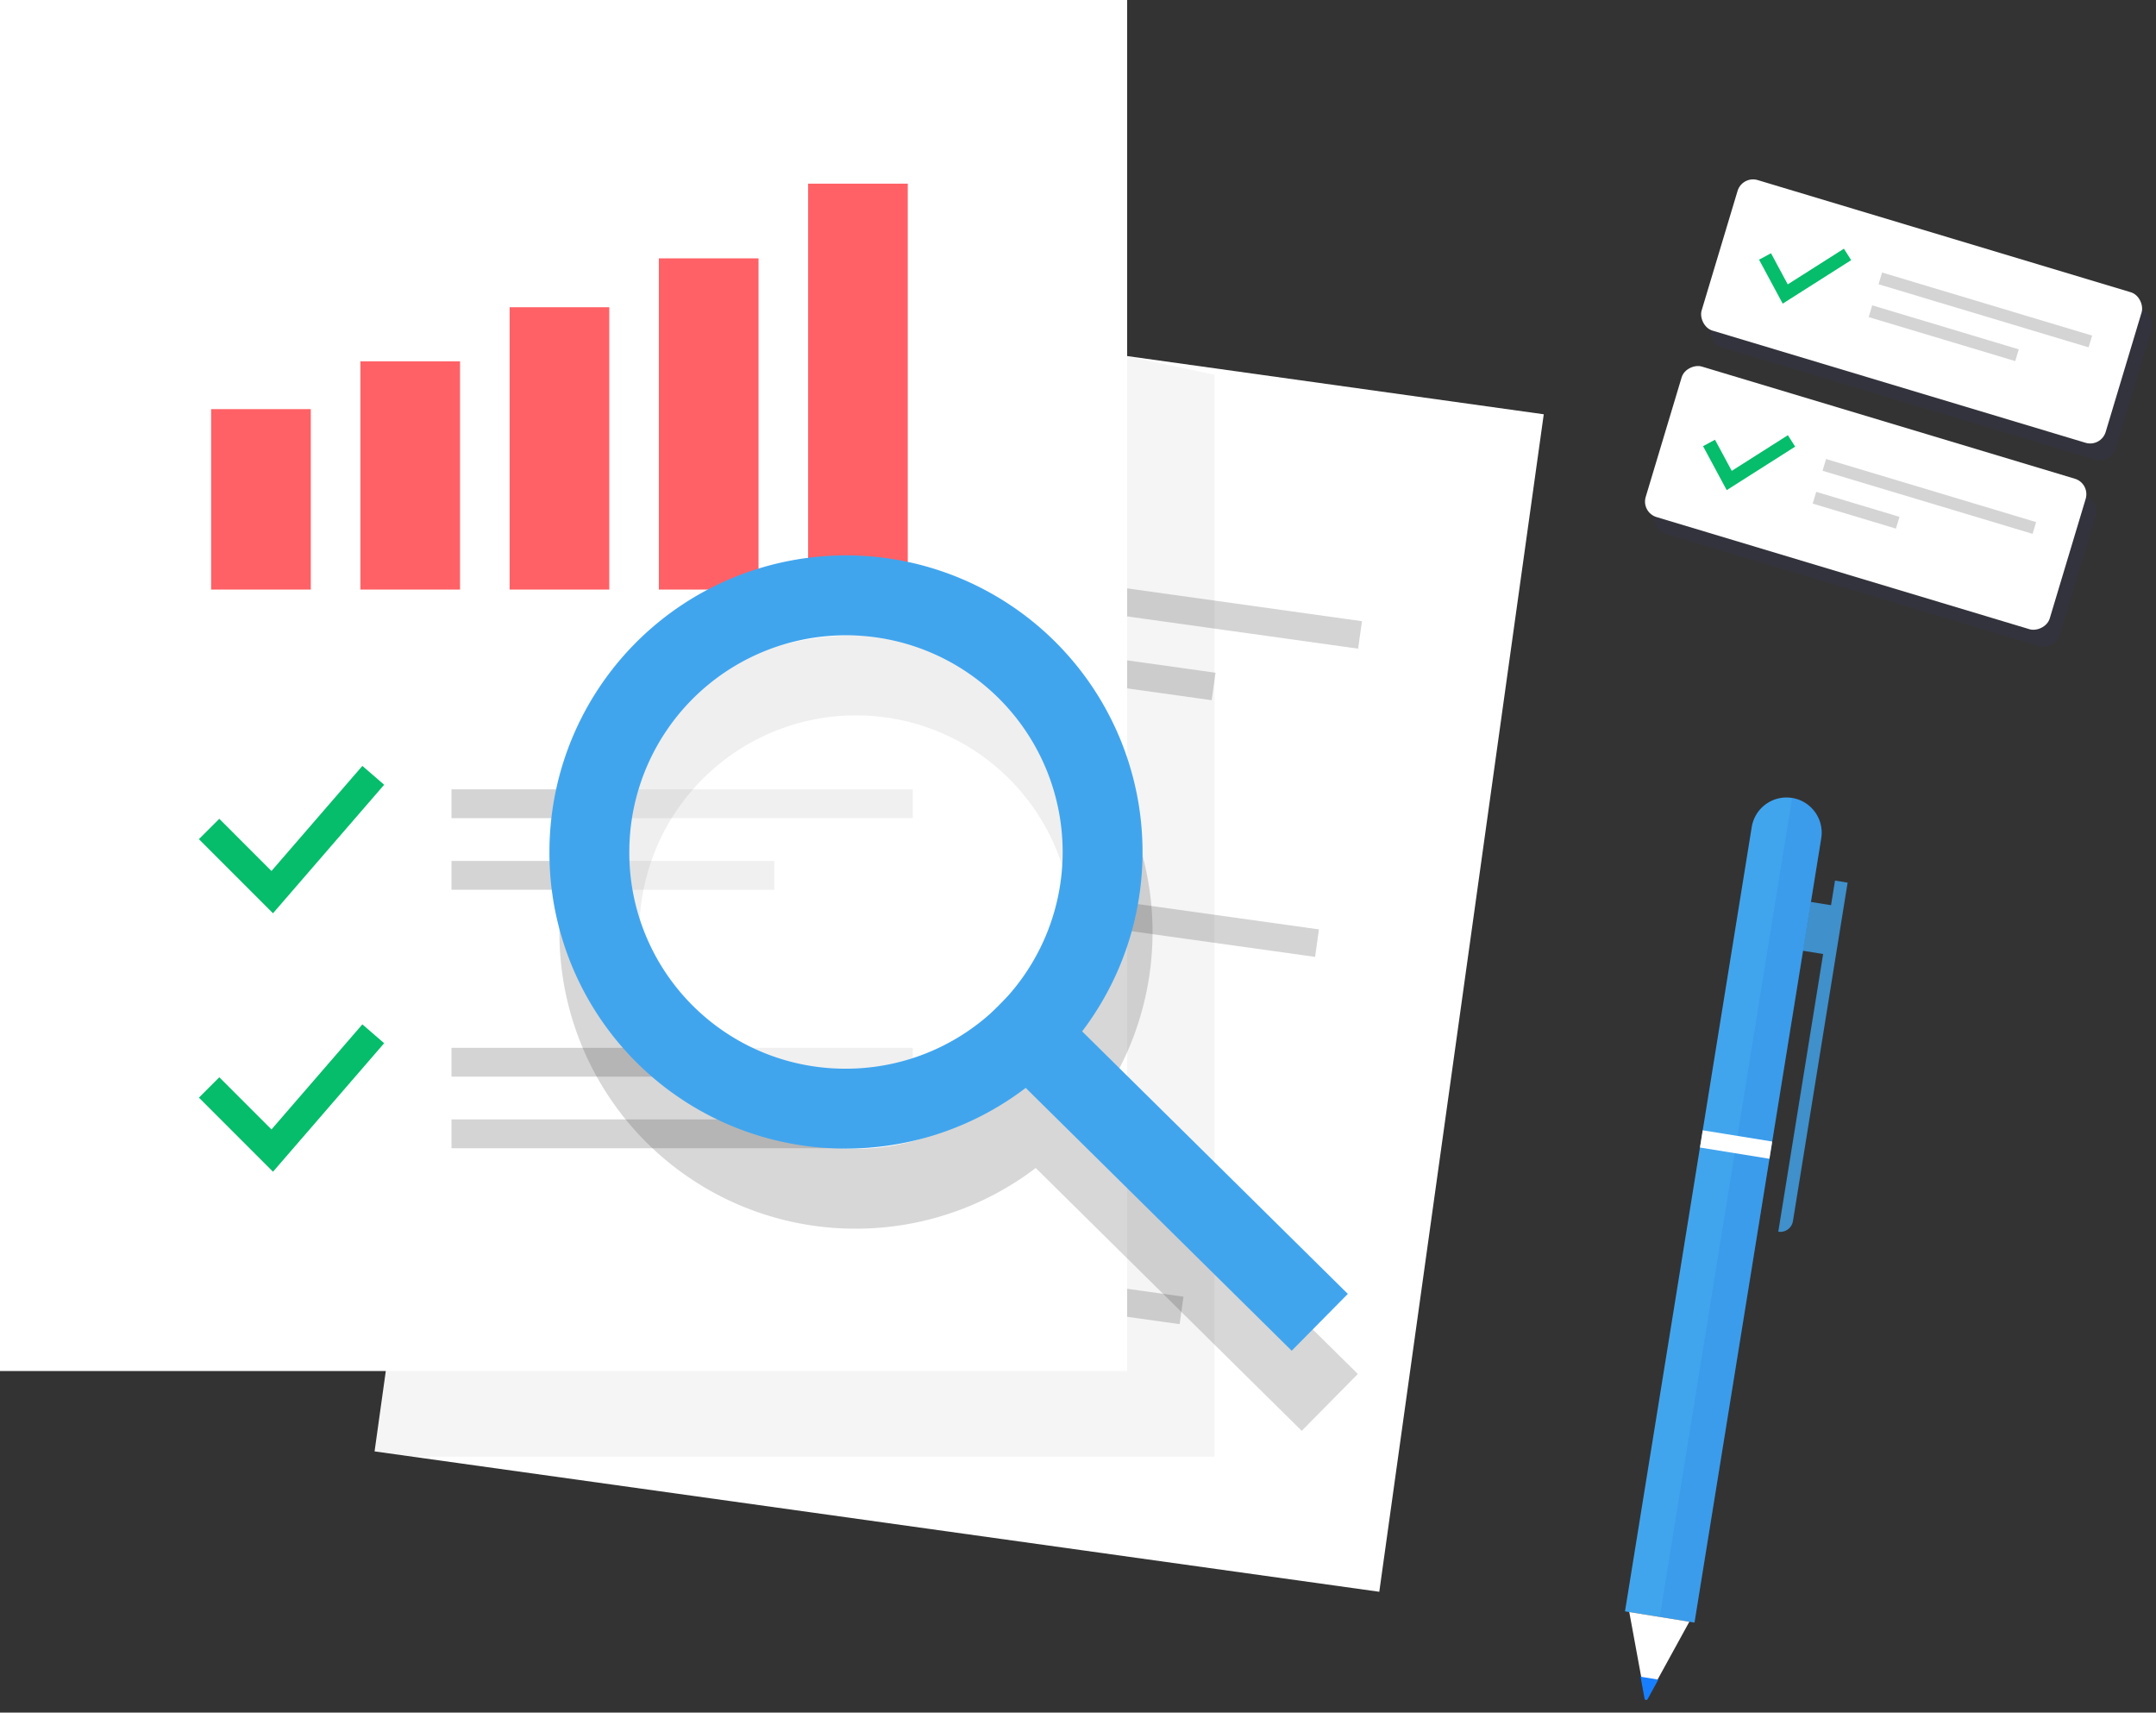 <svg xmlns="http://www.w3.org/2000/svg" width="461.323" height="366.383"><rect width="100%" height="100%" fill="#333333" stroke="none"/><defs><style>.a{fill:#fff}.b,.c,.f,.g,.u,.v{fill:none}.b,.f,.u{stroke:#05bd6b}.b,.c,.f,.g,.u,.v{stroke-linecap:square;stroke-miterlimit:10}.b,.c{stroke-width:5.937px}.c,.g,.v{stroke:#d4d4d4}.t{mix-blend-mode:multiply;isolation:isolate}.f,.g{stroke-width:6.165px}.p{fill:#41a5ee}.t{fill:#36367d;opacity:.15}.u{stroke-width:2.902px}.v{stroke-width:2.626px}</style></defs><path class="a" d="M115.341 58.596l214.98 30.034-35.193 251.91-214.98-30.033z"/><path class="b" d="M143.723 122.879l9.612 12.733 22.455-19.644"/><path class="c" d="M196.81 122.676l91.264 12.75m-93.374 2.356l62.041 8.668"/><path d="M158.112 180.72l-22.455 19.644m21.049 1.405l-19.644-22.455" stroke="#ed295c" stroke-width="5.937" stroke-linecap="square" stroke-miterlimit="10" fill="none"/><path class="c" d="M187.598 188.611l91.264 12.75m-93.374 2.356l45.124 6.304"/><path class="b" d="M125.3 254.746l9.612 12.733 22.455-19.644"/><path class="c" d="M178.387 254.544l19.531 2.729m-21.641 12.377l73.604 10.283"/><path d="M259.883 311.635H18.708V29.024l241.18 51.155z" style="mix-blend-mode:multiply;isolation:isolate" opacity=".05" fill="#363636"/><path class="a" d="M0 0h241.18v293.313H0z"/><path class="f" d="M46.922 179.529L58.25 190.86l19.6-22.656"/><path class="g" d="M99.69 171.952h92.533M99.69 187.268h62.904"/><path d="M45.177 87.531h21.324v38.606H45.177zm31.934-10.23h21.324v48.835H77.111zm31.934-11.569h21.324v60.404h-21.324zm31.935-10.453h21.324v70.857H140.98zm31.934-15.982h21.324v86.839h-21.324z" fill="#ff6166"/><path class="f" d="M46.922 234.827l11.328 11.328 19.6-22.656"/><path class="g" d="M99.69 227.251h92.533M99.69 242.567h74.629"/><g><g style="mix-blend-mode:multiply;isolation:isolate" opacity=".2" stroke="#363636" stroke-miterlimit="10"><path d="M183.159 254.313a54.908 54.908 0 10-54.908-54.908 54.737 54.737 0 0054.908 54.908z" opacity=".59" stroke-width=".212" fill="#fff"/><path d="M183.159 254.313a54.908 54.908 0 10-54.908-54.908 54.737 54.737 0 0054.908 54.908z" stroke-width="17.092" stroke-linecap="round" fill="none"/><path stroke-width="17.092" stroke-linecap="square" fill="none" d="M278.455 294.019l-56.47-55.788"/></g><path d="M181.017 237.18a54.908 54.908 0 10-54.908-54.907 54.735 54.735 0 0054.908 54.907z" opacity=".59" fill="#fff"/><path d="M181.017 237.18a54.908 54.908 0 10-54.908-54.907 54.735 54.735 0 0054.908 54.907z" stroke="#41a5ee" stroke-width="17.092" stroke-linecap="round" stroke-miterlimit="10" fill="none"/><path stroke="#41a5ee" stroke-width="17.092" stroke-miterlimit="10" stroke-linecap="square" fill="none" d="M276.313 276.887l-56.47-55.788"/></g><g><path class="p" d="M387.419 192.95l5.819.94-1.688 10.444-5.819-.94z"/><path class="p" d="M380.502 263.503l12.138-75.111 2.7.435-11.7 72.416a2.731 2.731 0 01-3.138 2.26z"/><path d="M370.248 351.744l-9.993 14.639-4.874-17.042 27.115-167.786a7.529 7.529 0 018.634-6.232 7.53 7.53 0 016.231 8.634z" style="mix-blend-mode:multiply;isolation:isolate" opacity=".19" fill="#363636"/><path class="p" d="M362.572 347.129l-14.866-2.4 27.115-167.786a7.53 7.53 0 018.635-6.232 7.531 7.531 0 016.232 8.635z"/><path d="M362.572 347.128l-7.434-1.2 28.317-175.22a7.53 7.53 0 016.232 8.635z" style="mix-blend-mode:multiply;isolation:isolate" fill="#2074d9" opacity=".17"/><path class="a" d="M364.336 241.815l14.866 2.402-.596 3.687-14.866-2.403zm-11.044 120.032l-1.6-.258-3.073-16.713 12.85 2.077z"/><path d="M352.175 363.689a.338.338 0 01-.279-.273l-.865-4.7 3.8.613-2.3 4.19a.34.34 0 01-.356.17z" fill="#177fff"/></g><g><g transform="translate(363.119 37.53)"><rect class="t" width="33.616" height="90.243" rx="3.46" transform="rotate(-73.286 25.153 16.51)"/><rect class="a" width="90.243" height="33.616" rx="3.46" transform="matrix(.958 .288 -.288 .958 9.668 0)"/><path class="u" d="M15.234 18.614l3.634 6.753 12.107-7.689"/><path class="v" d="M40.472 22.405l42.427 12.74m-44.536-5.718l28.842 8.66"/></g><g transform="translate(351.138 77.43)"><rect class="t" width="33.616" height="90.243" rx="3.46" transform="rotate(-73.27 25.152 16.504)"/><rect class="a" width="33.616" height="90.243" rx="3.46" transform="matrix(.288 -.958 .958 .288 0 32.196)"/><path class="u" d="M15.233 18.613l3.634 6.753 12.107-7.689"/><path class="v" d="M40.472 22.405l42.427 12.74m-44.536-5.718l15.299 4.594"/></g></g></svg>